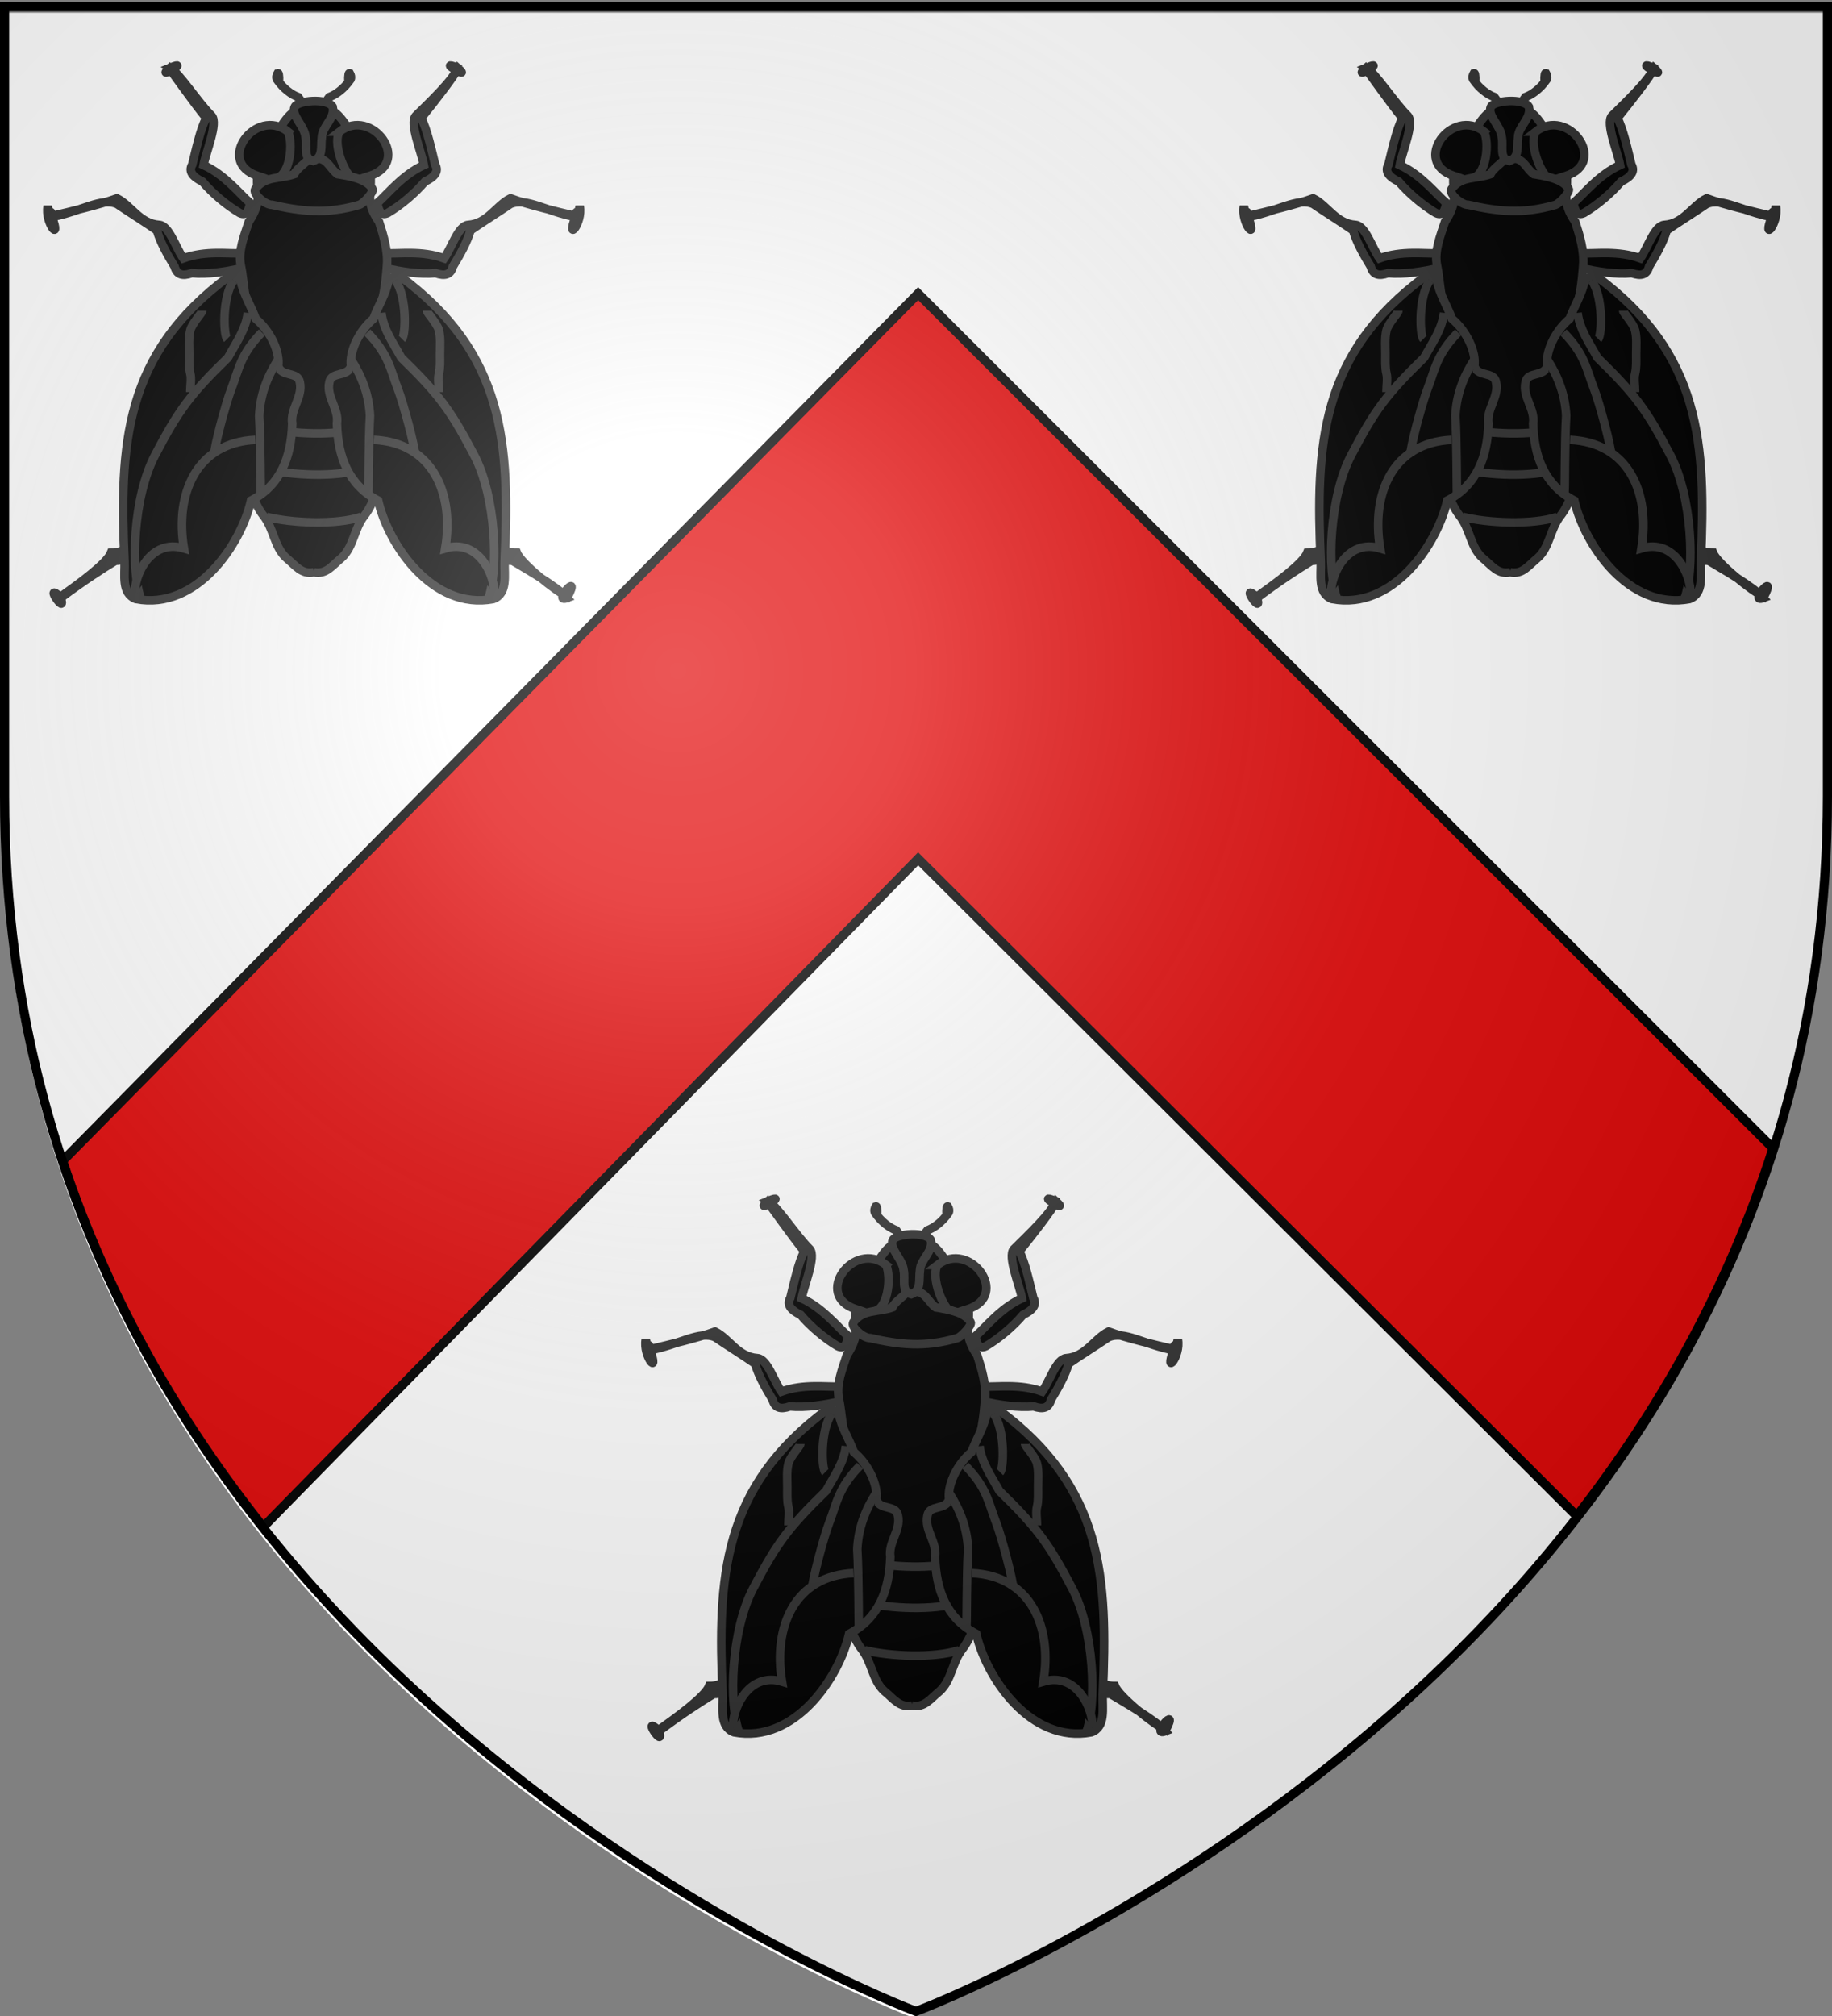 <svg xmlns="http://www.w3.org/2000/svg" xmlns:xlink="http://www.w3.org/1999/xlink" width="600" height="660" version="1.0"><rect width="100%" height="100%" fill="#808080" stroke="none"/><desc>Flag of Canton of Valais (Wallis)</desc><defs><radialGradient xlink:href="#a" id="b" cx="221.445" cy="226.331" r="300" fx="221.445" fy="226.331" gradientTransform="matrix(1.353 0 0 1.349 -77.63 -85.747)" gradientUnits="userSpaceOnUse"/><linearGradient id="a"><stop offset="0" style="stop-color:white;stop-opacity:.314"/><stop offset=".19" style="stop-color:white;stop-opacity:.251"/><stop offset=".6" style="stop-color:#6b6b6b;stop-opacity:.125"/><stop offset="1" style="stop-color:black;stop-opacity:.125"/></linearGradient></defs><g style="display:inline"><path d="M298.915 660.5s298.5-112.32 298.5-397.772V4.176h-597v258.552c0 285.452 298.5 397.772 298.5 397.772" style="fill:#fff;fill-opacity:1;fill-rule:evenodd;stroke:none;stroke-width:1px;stroke-linecap:butt;stroke-linejoin:miter;stroke-opacity:1"/><path d="M300.696 96.13 20.502 380.069c15.38 46.174 38.807 85.97 65.719 119.813l214.475-218.72 215.712 215.157c26.537-34.089 49.46-74.076 64.281-120.406z" style="fill:#e20909;fill-opacity:1;fill-rule:evenodd;stroke:#000;stroke-width:3;stroke-linecap:butt;stroke-linejoin:miter;stroke-miterlimit:4;stroke-dasharray:none;stroke-opacity:1;display:inline"/></g><g style="stroke:#313131;stroke-opacity:1;stroke-width:2.8;stroke-miterlimit:4;stroke-dasharray:none"><g style="stroke:#313131;stroke-opacity:1;stroke-width:2.515;stroke-miterlimit:4;stroke-dasharray:none"><g style="opacity:1;fill:#000;fill-opacity:1;stroke:#313131;stroke-width:2.515;stroke-miterlimit:4;stroke-dasharray:none;stroke-opacity:1"><path d="M819.696 274.434c-5.725-.38-8.194-5.717-12.423-7.823-4.942 1.838-13.82 3.952-19.096 5.177-.459-2.754-.582.81-1.297-2.835-.93 4.97 4.2 10.932 1.262 3.15 8.624-1.641 14.563-5.843 19.15-3.815 2.62 1.818 9.144 5.927 11.743 7.775.898 3.287 3.084 7.187 5.172 10.605.627 2.421 2.31 2.94 5.107 1.956 4.515.431 10.348-.406 14.776-1.51 2.234-.768 1.325-2.493.059-4.348-3.969.251-10.764-.905-17.355 1.51-2.279-3.268-4.137-9.641-7.098-9.842zM910.635 274.434c5.724-.38 8.193-5.717 12.423-7.823 4.941 1.838 13.82 3.952 19.096 5.177.458-2.754.582.81 1.297-2.835.93 4.97-4.2 10.932-1.263 3.15-8.623-1.641-14.563-5.843-19.15-3.815-2.619 1.818-9.144 5.927-11.742 7.775-.899 3.287-3.085 7.187-5.173 10.605-.627 2.421-2.309 2.94-5.106 1.956-4.516.431-10.349-.406-14.777-1.51-2.233-.768-1.324-2.493-.058-4.348 3.968.251 10.763-.905 17.355 1.51 2.278-3.268 4.137-9.641 7.098-9.842z" style="fill:#000;fill-opacity:1;fill-rule:evenodd;stroke:#313131;stroke-width:2.515;stroke-linecap:butt;stroke-linejoin:miter;stroke-miterlimit:4;stroke-dasharray:none;stroke-opacity:1" transform="translate(-468.418 -231.815)scale(1.113)"/></g><g style="opacity:1;fill:#000;fill-opacity:1;stroke:#313131;stroke-width:2.515;stroke-miterlimit:4;stroke-dasharray:none;stroke-opacity:1"><path d="M835.36 242.373c-4.082-4.04-9.44-12.479-12.246-14.18 6.593-2.67-4.646 4.086-.246.192 1.54 2.06 6.818 9.62 10.886 14.65-1.674 2.865-3.193 9.901-4.125 13.67-1.257 2.085.356 3.75 3.007 4.99 2.864 3.385 7.062 6.962 10.94 9.236 2.106 1.001 2.677-.801 3.09-2.936-2.959-2.544-7.392-8.302-13.706-11.16.693-3.794 4.335-12.299 2.4-14.462zM895.383 242.373c4.082-4.04 11.674-11.202 12.246-14.18-6.593-2.67 4.646 4.086.246.192-1.22 2.378-6.819 9.62-10.887 14.65 1.674 2.865 3.194 9.901 4.126 13.67 1.257 2.085-.356 3.75-3.008 4.99-2.864 3.385-7.062 6.962-10.94 9.236-2.105 1.001-2.677-.801-3.09-2.936 2.96-2.544 7.393-8.302 13.707-11.16-.693-3.794-4.336-12.299-2.4-14.462z" style="fill:#000;fill-opacity:1;fill-rule:evenodd;stroke:#313131;stroke-width:2.515;stroke-linecap:butt;stroke-linejoin:miter;stroke-miterlimit:4;stroke-dasharray:none;stroke-opacity:1" transform="translate(-468.647 -231.815)scale(1.113)"/></g><g style="opacity:1;fill:#000;fill-opacity:1;stroke:#313131;stroke-width:2.515;stroke-miterlimit:4;stroke-dasharray:none;stroke-opacity:1"><path d="M861.702 239.68c-.147-1.099-.905-1.979-1.54-2.842-1.904-.714-4.332-2.386-6.268-5.223-.268-.583-.09-1.272.228-1.797.399-.13.32.723.39.997.067.458-.029.91.01 1.366M867.763 239.68c.148-1.099.905-1.979 1.54-2.842 1.905-.714 4.333-2.386 6.268-5.223.268-.583.09-1.272-.227-1.797-.399-.13-.32.723-.39.997-.067.458.029.91-.01 1.366" style="fill:#000;fill-opacity:1;fill-rule:evenodd;stroke:#313131;stroke-width:2.515;stroke-linecap:butt;stroke-linejoin:miter;stroke-miterlimit:4;stroke-dasharray:none;stroke-opacity:1" transform="translate(-467.936 -231.815)scale(1.113)"/></g><g style="opacity:1;fill:#000;fill-opacity:1;stroke:#313131;stroke-width:2.515;stroke-miterlimit:4;stroke-dasharray:none;stroke-opacity:1"><path d="M819.606 364.492c-5.317 2.155-9.867 6.43-14.592 6.38-1.234 3.207-9.89 9.381-14.923 12.99-5.257-4.757 2.01 5.918.106.3 7.043-5.24 11.99-8.421 16.205-10.991 3.499.61 11.052-7.162 13.32-6.925 3.206 3.915 7.06-25.82 9.27-25.278 1.621 1.904-.629.201 1.46-1.905 4.25-1.582 9.134-4.88 12.637-7.805 1.674-1.667.103-2.822-1.845-3.939-3.462 1.958-10.08 3.883-14.958 8.93-3.845-2.438-4.792 25.98-6.68 28.243zM909.832 364.492c5.317 2.155 9.867 6.43 14.592 6.38 1.233 3.207 11.486 11.296 14.923 12.99 4.245-8.102-4.836 2.117-.106.3-2.895-3.325-11.99-8.421-16.205-10.991-3.499.61-11.053-7.162-13.32-6.925-3.206 3.915-7.06-25.82-9.27-25.278-1.621 1.904.628.201-1.46-1.905-4.251-1.582-9.134-4.88-12.637-7.805-1.674-1.667-.104-2.822 1.845-3.939 3.461 1.958 10.08 3.883 14.958 8.93 3.845-2.438 4.791 25.98 6.68 28.243z" style="fill:#000;fill-opacity:1;fill-rule:evenodd;stroke:#313131;stroke-width:2.515;stroke-linecap:butt;stroke-linejoin:miter;stroke-miterlimit:4;stroke-dasharray:none;stroke-opacity:1" transform="translate(-467.836 -231.815)scale(1.113)"/></g><path d="M671.76 354.255c3.628.757 5.335-1.919 8.117-4.197 3.626-3.265 3.613-8.5 6.765-12.477 5.814-7.333 12.058-34.127 5.356-47.167-1.752-3.353-1.459-7.284-2.111-10.928 2.45-4.436 2.99-10.504 3.38-15.455.34-4.312-.986-8.686-2.334-12.843-4.08-5.815-2.207-8.405-2.487-13.063.914-4.305-1.255-9.396-4.495-12.042-3.824-3.454-4.195-8.834-12.19-8.743-7.995-.09-8.366 5.289-12.19 8.743-3.24 2.646-5.41 7.737-4.495 12.042-.28 4.658 1.592 6.928-2.488 13.063-1.347 4.157-3.213 8.608-2.334 12.843 1.028 4.95.93 11.02 3.38 15.455-.652 3.644-.358 7.575-2.11 10.928-6.702 13.04-.458 39.834 5.356 47.167 3.152 3.977 3.139 9.212 6.765 12.477 2.782 2.278 4.49 4.954 8.116 4.197z" style="opacity:1;fill:#000;fill-opacity:1;fill-rule:evenodd;stroke:#313131;stroke-width:2.515;stroke-linecap:butt;stroke-linejoin:miter;stroke-miterlimit:4;stroke-dasharray:none;stroke-opacity:1" transform="translate(-253.094 -206.943)scale(1.113)"/><path d="M657.878 311.809c7.235 1.827 20.419 2.44 27.766 0" style="fill:#000;fill-opacity:1;fill-rule:evenodd;stroke:#313131;stroke-width:2.515;stroke-linecap:butt;stroke-linejoin:miter;stroke-miterlimit:4;stroke-dasharray:none;stroke-opacity:1" transform="translate(-253.094 -206.943)scale(1.113)"/><g style="opacity:1;fill:#000;fill-opacity:1;stroke:#313131;stroke-width:2.515;stroke-miterlimit:4;stroke-dasharray:none;stroke-opacity:1"><path d="M855.957 247.021c-9.546-7.457-21.534 8.917-8.936 13.006 3.808 1.1 2.936 1.753 6.204.362 3.344-1.695 4.22-9.731 2.732-13.368zM871.055 247.021c9.547-7.457 21.535 8.917 8.936 13.006-3.807 1.1-2.616 1.434-5.885.043-2.399-2.836-4.774-9.92-3.05-13.049z" style="fill:#000;fill-opacity:1;fill-rule:evenodd;stroke:#313131;stroke-width:2.515;stroke-linecap:butt;stroke-linejoin:miter;stroke-miterlimit:4;stroke-dasharray:none;stroke-opacity:1" transform="translate(-466.57 -231.815)scale(1.113)"/></g><path d="M657.878 323.936c7.235 1.828 20.419 2.441 27.766 0" style="fill:#000;fill-opacity:1;fill-rule:evenodd;stroke:#313131;stroke-width:2.515;stroke-linecap:butt;stroke-linejoin:miter;stroke-miterlimit:4;stroke-dasharray:none;stroke-opacity:1" transform="translate(-253.094 -206.943)scale(1.113)"/><g style="fill:#000;fill-opacity:1;stroke:#313131;stroke-width:2.515;stroke-miterlimit:4;stroke-dasharray:none;stroke-opacity:1"><g style="fill:#000;fill-opacity:1;stroke:#313131;stroke-width:2.515;stroke-miterlimit:4;stroke-dasharray:none;stroke-opacity:1"><path d="M839.043 289.468c-31.113 22.965-32.35 49.479-30.84 84.023.17 3.888-1.034 9.346 3.342 10.99 17.902 3.39 30.938-16.068 33.88-28.95 8.808-4.633 11.83-12.933 12.128-22.659-.652-4.32 3.17-7.774 2.234-12.127-.535-3.332-5.475-1.438-6.378-4.835.556-3.925-2.077-10.043-6.612-13.88-1.262-3.613-3.653-7.164-4.504-11.515-3.08-1.32-1.418-2.38-3.25-1.047z" style="fill:#000;fill-opacity:1;fill-rule:evenodd;stroke:#313131;stroke-width:2.515;stroke-linecap:butt;stroke-linejoin:miter;stroke-miterlimit:4;stroke-dasharray:none;stroke-opacity:1" transform="translate(-466.973 -231.815)scale(1.113)"/><path d="M853.404 314.043c-3.281 5.11-5.286 10.45-5.58 16.554.443 7.397.381 22.97.474 23.34M844.468 300.32c-.58 4.854-3.55 8.98-5.844 13.166-11.166 10.886-14.487 15.418-21.434 28.656-6.41 12.095-7.429 33.94-3.999 42.752" style="fill:#000;fill-opacity:1;fill-rule:evenodd;stroke:#313131;stroke-width:2.515;stroke-linecap:butt;stroke-linejoin:miter;stroke-miterlimit:4;stroke-dasharray:none;stroke-opacity:1" transform="translate(-466.973 -231.815)scale(1.113)"/><path d="M846.702 337.66c-17.347.84-23.682 15.779-21.03 31.914-9.869-2.987-14.742 8.189-14.395 13.405" style="fill:#000;fill-opacity:1;fill-rule:evenodd;stroke:#313131;stroke-width:2.515;stroke-linecap:butt;stroke-linejoin:miter;stroke-miterlimit:4;stroke-dasharray:none;stroke-opacity:1" transform="translate(-466.973 -231.815)scale(1.113)"/><path d="M848.617 306.064c-6.337 6.475-6.737 10.776-9.022 16.694-1.687 4.369-5.108 17.337-5.02 19.37M831.064 299.68c0 .62-2.992 3.67-3.51 5.746-.558 2.23-.32 4.705-.32 7.02 0 1.942-.117 4.001.32 5.745.368 1.474 0 3.574 0 5.107v.319M840.32 290.745c-3.44 4.835-3.022 16.143-1.916 17.234" style="fill:#000;fill-opacity:1;fill-rule:evenodd;stroke:#313131;stroke-width:2.515;stroke-linecap:butt;stroke-linejoin:miter;stroke-miterlimit:4;stroke-dasharray:none;stroke-opacity:1" transform="translate(-466.973 -231.815)scale(1.113)"/></g><g style="fill:#000;fill-opacity:1;stroke:#313131;stroke-width:2.515;stroke-miterlimit:4;stroke-dasharray:none;stroke-opacity:1"><path d="M839.043 289.468c-31.113 22.965-32.35 49.479-30.84 84.023.17 3.888-1.034 9.346 3.342 10.99 17.902 3.39 30.938-16.068 33.88-28.95 8.808-4.633 11.83-12.933 12.128-22.659-.652-4.32 3.17-7.774 2.234-12.127-.535-3.332-5.475-1.438-6.378-4.835.556-3.925-2.077-10.043-6.612-13.88-1.262-3.613-3.653-7.164-4.504-11.515-3.08-1.32-1.418-2.38-3.25-1.047z" style="fill:#000;fill-opacity:1;fill-rule:evenodd;stroke:#313131;stroke-width:2.515;stroke-linecap:butt;stroke-linejoin:miter;stroke-miterlimit:4;stroke-dasharray:none;stroke-opacity:1" transform="matrix(-1.113 0 0 1.113 1456.57 -231.815)"/><path d="M853.404 314.043c-3.281 5.11-5.286 10.45-5.58 16.554.443 7.397.381 22.97.474 23.34M844.468 300.32c-.58 4.854-3.55 8.98-5.844 13.166-11.166 10.886-14.487 15.418-21.434 28.656-6.41 12.095-7.429 33.94-3.999 42.752" style="fill:#000;fill-opacity:1;fill-rule:evenodd;stroke:#313131;stroke-width:2.515;stroke-linecap:butt;stroke-linejoin:miter;stroke-miterlimit:4;stroke-dasharray:none;stroke-opacity:1" transform="matrix(-1.113 0 0 1.113 1456.57 -231.815)"/><path d="M846.702 337.66c-17.347.84-23.682 15.779-21.03 31.914-9.869-2.987-14.742 8.189-14.395 13.405" style="fill:#000;fill-opacity:1;fill-rule:evenodd;stroke:#313131;stroke-width:2.515;stroke-linecap:butt;stroke-linejoin:miter;stroke-miterlimit:4;stroke-dasharray:none;stroke-opacity:1" transform="matrix(-1.113 0 0 1.113 1456.57 -231.815)"/><path d="M848.617 306.064c-6.337 6.475-6.737 10.776-9.022 16.694-1.687 4.369-5.108 17.337-5.02 19.37M831.064 299.68c0 .62-2.992 3.67-3.51 5.746-.558 2.23-.32 4.705-.32 7.02 0 1.942-.117 4.001.32 5.745.368 1.474 0 3.574 0 5.107v.319M840.32 290.745c-3.44 4.835-3.022 16.143-1.916 17.234" style="fill:#000;fill-opacity:1;fill-rule:evenodd;stroke:#313131;stroke-width:2.515;stroke-linecap:butt;stroke-linejoin:miter;stroke-miterlimit:4;stroke-dasharray:none;stroke-opacity:1" transform="matrix(-1.113 0 0 1.113 1456.57 -231.815)"/></g></g><path d="M657.878 337.979c7.235 1.827 20.419 2.44 27.766 0M654.508 241.537c-.938 1.278 2.969 4.743 4.932 4.64 8.409 1.889 15.872 2.883 25.693 0 1.26-.436 4.333-3.828 3.88-4.64-1.628-2.926-6.488-3.77-10.268-4.379-1.918-1.248-2.873-4.208-5.323-4.531-.532-.378-2.681-1.662-3.214 0-.689 1.22-3.422 2.745-4.235 4.531-4.261 1.503-8.563.424-11.465 4.379z" style="fill:#000;fill-opacity:1;fill-rule:evenodd;stroke:#313131;stroke-width:2.515;stroke-linecap:butt;stroke-linejoin:miter;stroke-miterlimit:4;stroke-dasharray:none;stroke-opacity:1" transform="translate(-253.094 -206.943)scale(1.113)"/><path d="M669.313 226.277c-.32-3.413-4.405-6.434-3.191-8.937.9-1.857 9.57-2.652 11.17 0 .795 3.428-3.046 5.612-3.192 8.937-.389 2.652.53 5.89-2.553 7.02-3.106-.765-1.682-4.332-2.234-7.02z" style="fill:#000;fill-opacity:1;fill-rule:evenodd;stroke:#313131;stroke-width:2.515;stroke-linecap:butt;stroke-linejoin:miter;stroke-miterlimit:4;stroke-dasharray:none;stroke-opacity:1" transform="translate(-253.094 -206.943)scale(1.113)"/></g><g style="stroke:#313131;stroke-opacity:1;stroke-width:2.515;stroke-miterlimit:4;stroke-dasharray:none"><g style="opacity:1;fill:#000;fill-opacity:1;stroke:#313131;stroke-width:2.515;stroke-miterlimit:4;stroke-dasharray:none;stroke-opacity:1"><path d="M819.696 274.434c-5.725-.38-8.194-5.717-12.423-7.823-4.942 1.838-13.82 3.952-19.096 5.177-.459-2.754-.582.81-1.297-2.835-.93 4.97 4.2 10.932 1.262 3.15 8.624-1.641 14.563-5.843 19.15-3.815 2.62 1.818 9.144 5.927 11.743 7.775.898 3.287 3.084 7.187 5.172 10.605.627 2.421 2.31 2.94 5.107 1.956 4.515.431 10.348-.406 14.776-1.51 2.234-.768 1.325-2.493.059-4.348-3.969.251-10.764-.905-17.355 1.51-2.279-3.268-4.137-9.641-7.098-9.842zM910.635 274.434c5.724-.38 8.193-5.717 12.423-7.823 4.941 1.838 13.82 3.952 19.096 5.177.458-2.754.582.81 1.297-2.835.93 4.97-4.2 10.932-1.263 3.15-8.623-1.641-14.563-5.843-19.15-3.815-2.619 1.818-9.144 5.927-11.742 7.775-.899 3.287-3.085 7.187-5.173 10.605-.627 2.421-2.309 2.94-5.106 1.956-4.516.431-10.349-.406-14.777-1.51-2.233-.768-1.324-2.493-.058-4.348 3.968.251 10.763-.905 17.355 1.51 2.278-3.268 4.137-9.641 7.098-9.842z" style="fill:#000;fill-opacity:1;fill-rule:evenodd;stroke:#313131;stroke-width:2.515;stroke-linecap:butt;stroke-linejoin:miter;stroke-miterlimit:4;stroke-dasharray:none;stroke-opacity:1" transform="translate(-860.185 -231.815)scale(1.113)"/></g><g style="opacity:1;fill:#000;fill-opacity:1;stroke:#313131;stroke-width:2.515;stroke-miterlimit:4;stroke-dasharray:none;stroke-opacity:1"><path d="M835.36 242.373c-4.082-4.04-9.44-12.479-12.246-14.18 6.593-2.67-4.646 4.086-.246.192 1.54 2.06 6.818 9.62 10.886 14.65-1.674 2.865-3.193 9.901-4.125 13.67-1.257 2.085.356 3.75 3.007 4.99 2.864 3.385 7.062 6.962 10.94 9.236 2.106 1.001 2.677-.801 3.09-2.936-2.959-2.544-7.392-8.302-13.706-11.16.693-3.794 4.335-12.299 2.4-14.462zM895.383 242.373c4.082-4.04 11.674-11.202 12.246-14.18-6.593-2.67 4.646 4.086.246.192-1.22 2.378-6.819 9.62-10.887 14.65 1.674 2.865 3.194 9.901 4.126 13.67 1.257 2.085-.356 3.75-3.008 4.99-2.864 3.385-7.062 6.962-10.94 9.236-2.105 1.001-2.677-.801-3.09-2.936 2.96-2.544 7.393-8.302 13.707-11.16-.693-3.794-4.336-12.299-2.4-14.462z" style="fill:#000;fill-opacity:1;fill-rule:evenodd;stroke:#313131;stroke-width:2.515;stroke-linecap:butt;stroke-linejoin:miter;stroke-miterlimit:4;stroke-dasharray:none;stroke-opacity:1" transform="translate(-860.414 -231.815)scale(1.113)"/></g><g style="opacity:1;fill:#000;fill-opacity:1;stroke:#313131;stroke-width:2.515;stroke-miterlimit:4;stroke-dasharray:none;stroke-opacity:1"><path d="M861.702 239.68c-.147-1.099-.905-1.979-1.54-2.842-1.904-.714-4.332-2.386-6.268-5.223-.268-.583-.09-1.272.228-1.797.399-.13.32.723.39.997.067.458-.029.91.01 1.366M867.763 239.68c.148-1.099.905-1.979 1.54-2.842 1.905-.714 4.333-2.386 6.268-5.223.268-.583.09-1.272-.227-1.797-.399-.13-.32.723-.39.997-.067.458.029.91-.01 1.366" style="fill:#000;fill-opacity:1;fill-rule:evenodd;stroke:#313131;stroke-width:2.515;stroke-linecap:butt;stroke-linejoin:miter;stroke-miterlimit:4;stroke-dasharray:none;stroke-opacity:1" transform="translate(-859.703 -231.815)scale(1.113)"/></g><g style="opacity:1;fill:#000;fill-opacity:1;stroke:#313131;stroke-width:2.515;stroke-miterlimit:4;stroke-dasharray:none;stroke-opacity:1"><path d="M819.606 364.492c-5.317 2.155-9.867 6.43-14.592 6.38-1.234 3.207-9.89 9.381-14.923 12.99-5.257-4.757 2.01 5.918.106.3 7.043-5.24 11.99-8.421 16.205-10.991 3.499.61 11.052-7.162 13.32-6.925 3.206 3.915 7.06-25.82 9.27-25.278 1.621 1.904-.629.201 1.46-1.905 4.25-1.582 9.134-4.88 12.637-7.805 1.674-1.667.103-2.822-1.845-3.939-3.462 1.958-10.08 3.883-14.958 8.93-3.845-2.438-4.792 25.98-6.68 28.243zM909.832 364.492c5.317 2.155 9.867 6.43 14.592 6.38 1.233 3.207 11.486 11.296 14.923 12.99 4.245-8.102-4.836 2.117-.106.3-2.895-3.325-11.99-8.421-16.205-10.991-3.499.61-11.053-7.162-13.32-6.925-3.206 3.915-7.06-25.82-9.27-25.278-1.621 1.904.628.201-1.46-1.905-4.251-1.582-9.134-4.88-12.637-7.805-1.674-1.667-.104-2.822 1.845-3.939 3.461 1.958 10.08 3.883 14.958 8.93 3.845-2.438 4.791 25.98 6.68 28.243z" style="fill:#000;fill-opacity:1;fill-rule:evenodd;stroke:#313131;stroke-width:2.515;stroke-linecap:butt;stroke-linejoin:miter;stroke-miterlimit:4;stroke-dasharray:none;stroke-opacity:1" transform="translate(-859.603 -231.815)scale(1.113)"/></g><path d="M671.76 354.255c3.628.757 5.335-1.919 8.117-4.197 3.626-3.265 3.613-8.5 6.765-12.477 5.814-7.333 12.058-34.127 5.356-47.167-1.752-3.353-1.459-7.284-2.111-10.928 2.45-4.436 2.99-10.504 3.38-15.455.34-4.312-.986-8.686-2.334-12.843-4.08-5.815-2.207-8.405-2.487-13.063.914-4.305-1.255-9.396-4.495-12.042-3.824-3.454-4.195-8.834-12.19-8.743-7.995-.09-8.366 5.289-12.19 8.743-3.24 2.646-5.41 7.737-4.495 12.042-.28 4.658 1.592 6.928-2.488 13.063-1.347 4.157-3.213 8.608-2.334 12.843 1.028 4.95.93 11.02 3.38 15.455-.652 3.644-.358 7.575-2.11 10.928-6.702 13.04-.458 39.834 5.356 47.167 3.152 3.977 3.139 9.212 6.765 12.477 2.782 2.278 4.49 4.954 8.116 4.197z" style="opacity:1;fill:#000;fill-opacity:1;fill-rule:evenodd;stroke:#313131;stroke-width:2.515;stroke-linecap:butt;stroke-linejoin:miter;stroke-miterlimit:4;stroke-dasharray:none;stroke-opacity:1" transform="translate(-644.862 -206.943)scale(1.113)"/><path d="M657.878 311.809c7.235 1.827 20.419 2.44 27.766 0" style="fill:#000;fill-opacity:1;fill-rule:evenodd;stroke:#313131;stroke-width:2.515;stroke-linecap:butt;stroke-linejoin:miter;stroke-miterlimit:4;stroke-dasharray:none;stroke-opacity:1" transform="translate(-644.862 -206.943)scale(1.113)"/><g style="opacity:1;fill:#000;fill-opacity:1;stroke:#313131;stroke-width:2.515;stroke-miterlimit:4;stroke-dasharray:none;stroke-opacity:1"><path d="M855.957 247.021c-9.546-7.457-21.534 8.917-8.936 13.006 3.808 1.1 2.936 1.753 6.204.362 3.344-1.695 4.22-9.731 2.732-13.368zM871.055 247.021c9.547-7.457 21.535 8.917 8.936 13.006-3.807 1.1-2.616 1.434-5.885.043-2.399-2.836-4.774-9.92-3.05-13.049z" style="fill:#000;fill-opacity:1;fill-rule:evenodd;stroke:#313131;stroke-width:2.515;stroke-linecap:butt;stroke-linejoin:miter;stroke-miterlimit:4;stroke-dasharray:none;stroke-opacity:1" transform="translate(-858.338 -231.815)scale(1.113)"/></g><path d="M657.878 323.936c7.235 1.828 20.419 2.441 27.766 0" style="fill:#000;fill-opacity:1;fill-rule:evenodd;stroke:#313131;stroke-width:2.515;stroke-linecap:butt;stroke-linejoin:miter;stroke-miterlimit:4;stroke-dasharray:none;stroke-opacity:1" transform="translate(-644.862 -206.943)scale(1.113)"/><g style="fill:#000;fill-opacity:1;stroke:#313131;stroke-width:2.515;stroke-miterlimit:4;stroke-dasharray:none;stroke-opacity:1"><g style="fill:#000;fill-opacity:1;stroke:#313131;stroke-width:2.515;stroke-miterlimit:4;stroke-dasharray:none;stroke-opacity:1"><path d="M839.043 289.468c-31.113 22.965-32.35 49.479-30.84 84.023.17 3.888-1.034 9.346 3.342 10.99 17.902 3.39 30.938-16.068 33.88-28.95 8.808-4.633 11.83-12.933 12.128-22.659-.652-4.32 3.17-7.774 2.234-12.127-.535-3.332-5.475-1.438-6.378-4.835.556-3.925-2.077-10.043-6.612-13.88-1.262-3.613-3.653-7.164-4.504-11.515-3.08-1.32-1.418-2.38-3.25-1.047z" style="fill:#000;fill-opacity:1;fill-rule:evenodd;stroke:#313131;stroke-width:2.515;stroke-linecap:butt;stroke-linejoin:miter;stroke-miterlimit:4;stroke-dasharray:none;stroke-opacity:1" transform="translate(-858.74 -231.815)scale(1.113)"/><path d="M853.404 314.043c-3.281 5.11-5.286 10.45-5.58 16.554.443 7.397.381 22.97.474 23.34M844.468 300.32c-.58 4.854-3.55 8.98-5.844 13.166-11.166 10.886-14.487 15.418-21.434 28.656-6.41 12.095-7.429 33.94-3.999 42.752" style="fill:#000;fill-opacity:1;fill-rule:evenodd;stroke:#313131;stroke-width:2.515;stroke-linecap:butt;stroke-linejoin:miter;stroke-miterlimit:4;stroke-dasharray:none;stroke-opacity:1" transform="translate(-858.74 -231.815)scale(1.113)"/><path d="M846.702 337.66c-17.347.84-23.682 15.779-21.03 31.914-9.869-2.987-14.742 8.189-14.395 13.405" style="fill:#000;fill-opacity:1;fill-rule:evenodd;stroke:#313131;stroke-width:2.515;stroke-linecap:butt;stroke-linejoin:miter;stroke-miterlimit:4;stroke-dasharray:none;stroke-opacity:1" transform="translate(-858.74 -231.815)scale(1.113)"/><path d="M848.617 306.064c-6.337 6.475-6.737 10.776-9.022 16.694-1.687 4.369-5.108 17.337-5.02 19.37M831.064 299.68c0 .62-2.992 3.67-3.51 5.746-.558 2.23-.32 4.705-.32 7.02 0 1.942-.117 4.001.32 5.745.368 1.474 0 3.574 0 5.107v.319M840.32 290.745c-3.44 4.835-3.022 16.143-1.916 17.234" style="fill:#000;fill-opacity:1;fill-rule:evenodd;stroke:#313131;stroke-width:2.515;stroke-linecap:butt;stroke-linejoin:miter;stroke-miterlimit:4;stroke-dasharray:none;stroke-opacity:1" transform="translate(-858.74 -231.815)scale(1.113)"/></g><g style="fill:#000;fill-opacity:1;stroke:#313131;stroke-width:2.515;stroke-miterlimit:4;stroke-dasharray:none;stroke-opacity:1"><path d="M839.043 289.468c-31.113 22.965-32.35 49.479-30.84 84.023.17 3.888-1.034 9.346 3.342 10.99 17.902 3.39 30.938-16.068 33.88-28.95 8.808-4.633 11.83-12.933 12.128-22.659-.652-4.32 3.17-7.774 2.234-12.127-.535-3.332-5.475-1.438-6.378-4.835.556-3.925-2.077-10.043-6.612-13.88-1.262-3.613-3.653-7.164-4.504-11.515-3.08-1.32-1.418-2.38-3.25-1.047z" style="fill:#000;fill-opacity:1;fill-rule:evenodd;stroke:#313131;stroke-width:2.515;stroke-linecap:butt;stroke-linejoin:miter;stroke-miterlimit:4;stroke-dasharray:none;stroke-opacity:1" transform="matrix(-1.113 0 0 1.113 1064.803 -231.815)"/><path d="M853.404 314.043c-3.281 5.11-5.286 10.45-5.58 16.554.443 7.397.381 22.97.474 23.34M844.468 300.32c-.58 4.854-3.55 8.98-5.844 13.166-11.166 10.886-14.487 15.418-21.434 28.656-6.41 12.095-7.429 33.94-3.999 42.752" style="fill:#000;fill-opacity:1;fill-rule:evenodd;stroke:#313131;stroke-width:2.515;stroke-linecap:butt;stroke-linejoin:miter;stroke-miterlimit:4;stroke-dasharray:none;stroke-opacity:1" transform="matrix(-1.113 0 0 1.113 1064.803 -231.815)"/><path d="M846.702 337.66c-17.347.84-23.682 15.779-21.03 31.914-9.869-2.987-14.742 8.189-14.395 13.405" style="fill:#000;fill-opacity:1;fill-rule:evenodd;stroke:#313131;stroke-width:2.515;stroke-linecap:butt;stroke-linejoin:miter;stroke-miterlimit:4;stroke-dasharray:none;stroke-opacity:1" transform="matrix(-1.113 0 0 1.113 1064.803 -231.815)"/><path d="M848.617 306.064c-6.337 6.475-6.737 10.776-9.022 16.694-1.687 4.369-5.108 17.337-5.02 19.37M831.064 299.68c0 .62-2.992 3.67-3.51 5.746-.558 2.23-.32 4.705-.32 7.02 0 1.942-.117 4.001.32 5.745.368 1.474 0 3.574 0 5.107v.319M840.32 290.745c-3.44 4.835-3.022 16.143-1.916 17.234" style="fill:#000;fill-opacity:1;fill-rule:evenodd;stroke:#313131;stroke-width:2.515;stroke-linecap:butt;stroke-linejoin:miter;stroke-miterlimit:4;stroke-dasharray:none;stroke-opacity:1" transform="matrix(-1.113 0 0 1.113 1064.803 -231.815)"/></g></g><path d="M657.878 337.979c7.235 1.827 20.419 2.44 27.766 0M654.508 241.537c-.938 1.278 2.969 4.743 4.932 4.64 8.409 1.889 15.872 2.883 25.693 0 1.26-.436 4.333-3.828 3.88-4.64-1.628-2.926-6.488-3.77-10.268-4.379-1.918-1.248-2.873-4.208-5.323-4.531-.532-.378-2.681-1.662-3.214 0-.689 1.22-3.422 2.745-4.235 4.531-4.261 1.503-8.563.424-11.465 4.379z" style="fill:#000;fill-opacity:1;fill-rule:evenodd;stroke:#313131;stroke-width:2.515;stroke-linecap:butt;stroke-linejoin:miter;stroke-miterlimit:4;stroke-dasharray:none;stroke-opacity:1" transform="translate(-644.862 -206.943)scale(1.113)"/><path d="M669.313 226.277c-.32-3.413-4.405-6.434-3.191-8.937.9-1.857 9.57-2.652 11.17 0 .795 3.428-3.046 5.612-3.192 8.937-.389 2.652.53 5.89-2.553 7.02-3.106-.765-1.682-4.332-2.234-7.02z" style="fill:#000;fill-opacity:1;fill-rule:evenodd;stroke:#313131;stroke-width:2.515;stroke-linecap:butt;stroke-linejoin:miter;stroke-miterlimit:4;stroke-dasharray:none;stroke-opacity:1" transform="translate(-644.862 -206.943)scale(1.113)"/></g></g><g style="stroke:#313131;stroke-opacity:1;stroke-width:2.515;stroke-miterlimit:4;stroke-dasharray:none"><g style="opacity:1;fill:#000;fill-opacity:1;stroke:#313131;stroke-width:2.515;stroke-miterlimit:4;stroke-dasharray:none;stroke-opacity:1"><path d="M819.696 274.434c-5.725-.38-8.194-5.717-12.423-7.823-4.942 1.838-13.82 3.952-19.096 5.177-.459-2.754-.582.81-1.297-2.835-.93 4.97 4.2 10.932 1.262 3.15 8.624-1.641 14.563-5.843 19.15-3.815 2.62 1.818 9.144 5.927 11.743 7.775.898 3.287 3.084 7.187 5.172 10.605.627 2.421 2.31 2.94 5.107 1.956 4.515.431 10.348-.406 14.776-1.51 2.234-.768 1.325-2.493.059-4.348-3.969.251-10.764-.905-17.355 1.51-2.279-3.268-4.137-9.641-7.098-9.842zM910.635 274.434c5.724-.38 8.193-5.717 12.423-7.823 4.941 1.838 13.82 3.952 19.096 5.177.458-2.754.582.81 1.297-2.835.93 4.97-4.2 10.932-1.263 3.15-8.623-1.641-14.563-5.843-19.15-3.815-2.619 1.818-9.144 5.927-11.742 7.775-.899 3.287-3.085 7.187-5.173 10.605-.627 2.421-2.309 2.94-5.106 1.956-4.516.431-10.349-.406-14.777-1.51-2.233-.768-1.324-2.493-.058-4.348 3.968.251 10.763-.905 17.355 1.51 2.278-3.268 4.137-9.641 7.098-9.842z" style="fill:#000;fill-opacity:1;fill-rule:evenodd;stroke:#313131;stroke-width:2.515;stroke-linecap:butt;stroke-linejoin:miter;stroke-miterlimit:4;stroke-dasharray:none;stroke-opacity:1" transform="translate(-664.301 139.19)scale(1.113)"/></g><g style="opacity:1;fill:#000;fill-opacity:1;stroke:#313131;stroke-width:2.515;stroke-miterlimit:4;stroke-dasharray:none;stroke-opacity:1"><path d="M835.36 242.373c-4.082-4.04-9.44-12.479-12.246-14.18 6.593-2.67-4.646 4.086-.246.192 1.54 2.06 6.818 9.62 10.886 14.65-1.674 2.865-3.193 9.901-4.125 13.67-1.257 2.085.356 3.75 3.007 4.99 2.864 3.385 7.062 6.962 10.94 9.236 2.106 1.001 2.677-.801 3.09-2.936-2.959-2.544-7.392-8.302-13.706-11.16.693-3.794 4.335-12.299 2.4-14.462zM895.383 242.373c4.082-4.04 11.674-11.202 12.246-14.18-6.593-2.67 4.646 4.086.246.192-1.22 2.378-6.819 9.62-10.887 14.65 1.674 2.865 3.194 9.901 4.126 13.67 1.257 2.085-.356 3.75-3.008 4.99-2.864 3.385-7.062 6.962-10.94 9.236-2.105 1.001-2.677-.801-3.09-2.936 2.96-2.544 7.393-8.302 13.707-11.16-.693-3.794-4.336-12.299-2.4-14.462z" style="fill:#000;fill-opacity:1;fill-rule:evenodd;stroke:#313131;stroke-width:2.515;stroke-linecap:butt;stroke-linejoin:miter;stroke-miterlimit:4;stroke-dasharray:none;stroke-opacity:1" transform="translate(-664.53 139.19)scale(1.113)"/></g><g style="opacity:1;fill:#000;fill-opacity:1;stroke:#313131;stroke-width:2.515;stroke-miterlimit:4;stroke-dasharray:none;stroke-opacity:1"><path d="M861.702 239.68c-.147-1.099-.905-1.979-1.54-2.842-1.904-.714-4.332-2.386-6.268-5.223-.268-.583-.09-1.272.228-1.797.399-.13.32.723.39.997.067.458-.029.91.01 1.366M867.763 239.68c.148-1.099.905-1.979 1.54-2.842 1.905-.714 4.333-2.386 6.268-5.223.268-.583.09-1.272-.227-1.797-.399-.13-.32.723-.39.997-.067.458.029.91-.01 1.366" style="fill:#000;fill-opacity:1;fill-rule:evenodd;stroke:#313131;stroke-width:2.515;stroke-linecap:butt;stroke-linejoin:miter;stroke-miterlimit:4;stroke-dasharray:none;stroke-opacity:1" transform="translate(-663.82 139.19)scale(1.113)"/></g><g style="opacity:1;fill:#000;fill-opacity:1;stroke:#313131;stroke-width:2.515;stroke-miterlimit:4;stroke-dasharray:none;stroke-opacity:1"><path d="M819.606 364.492c-5.317 2.155-9.867 6.43-14.592 6.38-1.234 3.207-9.89 9.381-14.923 12.99-5.257-4.757 2.01 5.918.106.3 7.043-5.24 11.99-8.421 16.205-10.991 3.499.61 11.052-7.162 13.32-6.925 3.206 3.915 7.06-25.82 9.27-25.278 1.621 1.904-.629.201 1.46-1.905 4.25-1.582 9.134-4.88 12.637-7.805 1.674-1.667.103-2.822-1.845-3.939-3.462 1.958-10.08 3.883-14.958 8.93-3.845-2.438-4.792 25.98-6.68 28.243zM909.832 364.492c5.317 2.155 9.867 6.43 14.592 6.38 1.233 3.207 11.486 11.296 14.923 12.99 4.245-8.102-4.836 2.117-.106.3-2.895-3.325-11.99-8.421-16.205-10.991-3.499.61-11.053-7.162-13.32-6.925-3.206 3.915-7.06-25.82-9.27-25.278-1.621 1.904.628.201-1.46-1.905-4.251-1.582-9.134-4.88-12.637-7.805-1.674-1.667-.104-2.822 1.845-3.939 3.461 1.958 10.08 3.883 14.958 8.93 3.845-2.438 4.791 25.98 6.68 28.243z" style="fill:#000;fill-opacity:1;fill-rule:evenodd;stroke:#313131;stroke-width:2.515;stroke-linecap:butt;stroke-linejoin:miter;stroke-miterlimit:4;stroke-dasharray:none;stroke-opacity:1" transform="translate(-663.72 139.19)scale(1.113)"/></g><path d="M671.76 354.255c3.628.757 5.335-1.919 8.117-4.197 3.626-3.265 3.613-8.5 6.765-12.477 5.814-7.333 12.058-34.127 5.356-47.167-1.752-3.353-1.459-7.284-2.111-10.928 2.45-4.436 2.99-10.504 3.38-15.455.34-4.312-.986-8.686-2.334-12.843-4.08-5.815-2.207-8.405-2.487-13.063.914-4.305-1.255-9.396-4.495-12.042-3.824-3.454-4.195-8.834-12.19-8.743-7.995-.09-8.366 5.289-12.19 8.743-3.24 2.646-5.41 7.737-4.495 12.042-.28 4.658 1.592 6.928-2.488 13.063-1.347 4.157-3.213 8.608-2.334 12.843 1.028 4.95.93 11.02 3.38 15.455-.652 3.644-.358 7.575-2.11 10.928-6.702 13.04-.458 39.834 5.356 47.167 3.152 3.977 3.139 9.212 6.765 12.477 2.782 2.278 4.49 4.954 8.116 4.197z" style="opacity:1;fill:#000;fill-opacity:1;fill-rule:evenodd;stroke:#313131;stroke-width:2.515;stroke-linecap:butt;stroke-linejoin:miter;stroke-miterlimit:4;stroke-dasharray:none;stroke-opacity:1" transform="translate(-448.978 164.062)scale(1.113)"/><path d="M657.878 311.809c7.235 1.827 20.419 2.44 27.766 0" style="fill:#000;fill-opacity:1;fill-rule:evenodd;stroke:#313131;stroke-width:2.515;stroke-linecap:butt;stroke-linejoin:miter;stroke-miterlimit:4;stroke-dasharray:none;stroke-opacity:1" transform="translate(-448.978 164.062)scale(1.113)"/><g style="opacity:1;fill:#000;fill-opacity:1;stroke:#313131;stroke-width:2.515;stroke-miterlimit:4;stroke-dasharray:none;stroke-opacity:1"><path d="M855.957 247.021c-9.546-7.457-21.534 8.917-8.936 13.006 3.808 1.1 2.936 1.753 6.204.362 3.344-1.695 4.22-9.731 2.732-13.368zM871.055 247.021c9.547-7.457 21.535 8.917 8.936 13.006-3.807 1.1-2.616 1.434-5.885.043-2.399-2.836-4.774-9.92-3.05-13.049z" style="fill:#000;fill-opacity:1;fill-rule:evenodd;stroke:#313131;stroke-width:2.515;stroke-linecap:butt;stroke-linejoin:miter;stroke-miterlimit:4;stroke-dasharray:none;stroke-opacity:1" transform="translate(-662.454 139.19)scale(1.113)"/></g><path d="M657.878 323.936c7.235 1.828 20.419 2.441 27.766 0" style="fill:#000;fill-opacity:1;fill-rule:evenodd;stroke:#313131;stroke-width:2.515;stroke-linecap:butt;stroke-linejoin:miter;stroke-miterlimit:4;stroke-dasharray:none;stroke-opacity:1" transform="translate(-448.978 164.062)scale(1.113)"/><g style="fill:#000;fill-opacity:1;stroke:#313131;stroke-width:2.515;stroke-miterlimit:4;stroke-dasharray:none;stroke-opacity:1"><g style="fill:#000;fill-opacity:1;stroke:#313131;stroke-width:2.515;stroke-miterlimit:4;stroke-dasharray:none;stroke-opacity:1"><path d="M839.043 289.468c-31.113 22.965-32.35 49.479-30.84 84.023.17 3.888-1.034 9.346 3.342 10.99 17.902 3.39 30.938-16.068 33.88-28.95 8.808-4.633 11.83-12.933 12.128-22.659-.652-4.32 3.17-7.774 2.234-12.127-.535-3.332-5.475-1.438-6.378-4.835.556-3.925-2.077-10.043-6.612-13.88-1.262-3.613-3.653-7.164-4.504-11.515-3.08-1.32-1.418-2.38-3.25-1.047z" style="fill:#000;fill-opacity:1;fill-rule:evenodd;stroke:#313131;stroke-width:2.515;stroke-linecap:butt;stroke-linejoin:miter;stroke-miterlimit:4;stroke-dasharray:none;stroke-opacity:1" transform="translate(-662.857 139.19)scale(1.113)"/><path d="M853.404 314.043c-3.281 5.11-5.286 10.45-5.58 16.554.443 7.397.381 22.97.474 23.34M844.468 300.32c-.58 4.854-3.55 8.98-5.844 13.166-11.166 10.886-14.487 15.418-21.434 28.656-6.41 12.095-7.429 33.94-3.999 42.752" style="fill:#000;fill-opacity:1;fill-rule:evenodd;stroke:#313131;stroke-width:2.515;stroke-linecap:butt;stroke-linejoin:miter;stroke-miterlimit:4;stroke-dasharray:none;stroke-opacity:1" transform="translate(-662.857 139.19)scale(1.113)"/><path d="M846.702 337.66c-17.347.84-23.682 15.779-21.03 31.914-9.869-2.987-14.742 8.189-14.395 13.405" style="fill:#000;fill-opacity:1;fill-rule:evenodd;stroke:#313131;stroke-width:2.515;stroke-linecap:butt;stroke-linejoin:miter;stroke-miterlimit:4;stroke-dasharray:none;stroke-opacity:1" transform="translate(-662.857 139.19)scale(1.113)"/><path d="M848.617 306.064c-6.337 6.475-6.737 10.776-9.022 16.694-1.687 4.369-5.108 17.337-5.02 19.37M831.064 299.68c0 .62-2.992 3.67-3.51 5.746-.558 2.23-.32 4.705-.32 7.02 0 1.942-.117 4.001.32 5.745.368 1.474 0 3.574 0 5.107v.319M840.32 290.745c-3.44 4.835-3.022 16.143-1.916 17.234" style="fill:#000;fill-opacity:1;fill-rule:evenodd;stroke:#313131;stroke-width:2.515;stroke-linecap:butt;stroke-linejoin:miter;stroke-miterlimit:4;stroke-dasharray:none;stroke-opacity:1" transform="translate(-662.857 139.19)scale(1.113)"/></g><g style="fill:#000;fill-opacity:1;stroke:#313131;stroke-width:2.515;stroke-miterlimit:4;stroke-dasharray:none;stroke-opacity:1"><path d="M839.043 289.468c-31.113 22.965-32.35 49.479-30.84 84.023.17 3.888-1.034 9.346 3.342 10.99 17.902 3.39 30.938-16.068 33.88-28.95 8.808-4.633 11.83-12.933 12.128-22.659-.652-4.32 3.17-7.774 2.234-12.127-.535-3.332-5.475-1.438-6.378-4.835.556-3.925-2.077-10.043-6.612-13.88-1.262-3.613-3.653-7.164-4.504-11.515-3.08-1.32-1.418-2.38-3.25-1.047z" style="fill:#000;fill-opacity:1;fill-rule:evenodd;stroke:#313131;stroke-width:2.515;stroke-linecap:butt;stroke-linejoin:miter;stroke-miterlimit:4;stroke-dasharray:none;stroke-opacity:1" transform="matrix(-1.113 0 0 1.113 1260.687 139.19)"/><path d="M853.404 314.043c-3.281 5.11-5.286 10.45-5.58 16.554.443 7.397.381 22.97.474 23.34M844.468 300.32c-.58 4.854-3.55 8.98-5.844 13.166-11.166 10.886-14.487 15.418-21.434 28.656-6.41 12.095-7.429 33.94-3.999 42.752" style="fill:#000;fill-opacity:1;fill-rule:evenodd;stroke:#313131;stroke-width:2.515;stroke-linecap:butt;stroke-linejoin:miter;stroke-miterlimit:4;stroke-dasharray:none;stroke-opacity:1" transform="matrix(-1.113 0 0 1.113 1260.687 139.19)"/><path d="M846.702 337.66c-17.347.84-23.682 15.779-21.03 31.914-9.869-2.987-14.742 8.189-14.395 13.405" style="fill:#000;fill-opacity:1;fill-rule:evenodd;stroke:#313131;stroke-width:2.515;stroke-linecap:butt;stroke-linejoin:miter;stroke-miterlimit:4;stroke-dasharray:none;stroke-opacity:1" transform="matrix(-1.113 0 0 1.113 1260.687 139.19)"/><path d="M848.617 306.064c-6.337 6.475-6.737 10.776-9.022 16.694-1.687 4.369-5.108 17.337-5.02 19.37M831.064 299.68c0 .62-2.992 3.67-3.51 5.746-.558 2.23-.32 4.705-.32 7.02 0 1.942-.117 4.001.32 5.745.368 1.474 0 3.574 0 5.107v.319M840.32 290.745c-3.44 4.835-3.022 16.143-1.916 17.234" style="fill:#000;fill-opacity:1;fill-rule:evenodd;stroke:#313131;stroke-width:2.515;stroke-linecap:butt;stroke-linejoin:miter;stroke-miterlimit:4;stroke-dasharray:none;stroke-opacity:1" transform="matrix(-1.113 0 0 1.113 1260.687 139.19)"/></g></g><path d="M657.878 337.979c7.235 1.827 20.419 2.44 27.766 0M654.508 241.537c-.938 1.278 2.969 4.743 4.932 4.64 8.409 1.889 15.872 2.883 25.693 0 1.26-.436 4.333-3.828 3.88-4.64-1.628-2.926-6.488-3.77-10.268-4.379-1.918-1.248-2.873-4.208-5.323-4.531-.532-.378-2.681-1.662-3.214 0-.689 1.22-3.422 2.745-4.235 4.531-4.261 1.503-8.563.424-11.465 4.379z" style="fill:#000;fill-opacity:1;fill-rule:evenodd;stroke:#313131;stroke-width:2.515;stroke-linecap:butt;stroke-linejoin:miter;stroke-miterlimit:4;stroke-dasharray:none;stroke-opacity:1" transform="translate(-448.978 164.062)scale(1.113)"/><path d="M669.313 226.277c-.32-3.413-4.405-6.434-3.191-8.937.9-1.857 9.57-2.652 11.17 0 .795 3.428-3.046 5.612-3.192 8.937-.389 2.652.53 5.89-2.553 7.02-3.106-.765-1.682-4.332-2.234-7.02z" style="fill:#000;fill-opacity:1;fill-rule:evenodd;stroke:#313131;stroke-width:2.515;stroke-linecap:butt;stroke-linejoin:miter;stroke-miterlimit:4;stroke-dasharray:none;stroke-opacity:1" transform="translate(-448.978 164.062)scale(1.113)"/></g><g style="display:inline"><path d="M300 658.5s298.5-112.32 298.5-397.772V2.176H1.5v258.552C1.5 546.18 300 658.5 300 658.5" style="opacity:1;fill:url(#b);fill-opacity:1;fill-rule:evenodd;stroke:none;stroke-width:1px;stroke-linecap:butt;stroke-linejoin:miter;stroke-opacity:1"/></g><path d="M300 658.5S1.5 546.18 1.5 260.728V2.176h597v258.552C598.5 546.18 300 658.5 300 658.5z" style="opacity:1;fill:none;fill-opacity:1;fill-rule:evenodd;stroke:#000;stroke-width:3;stroke-linecap:butt;stroke-linejoin:miter;stroke-miterlimit:4;stroke-dasharray:none;stroke-opacity:1"/></svg>